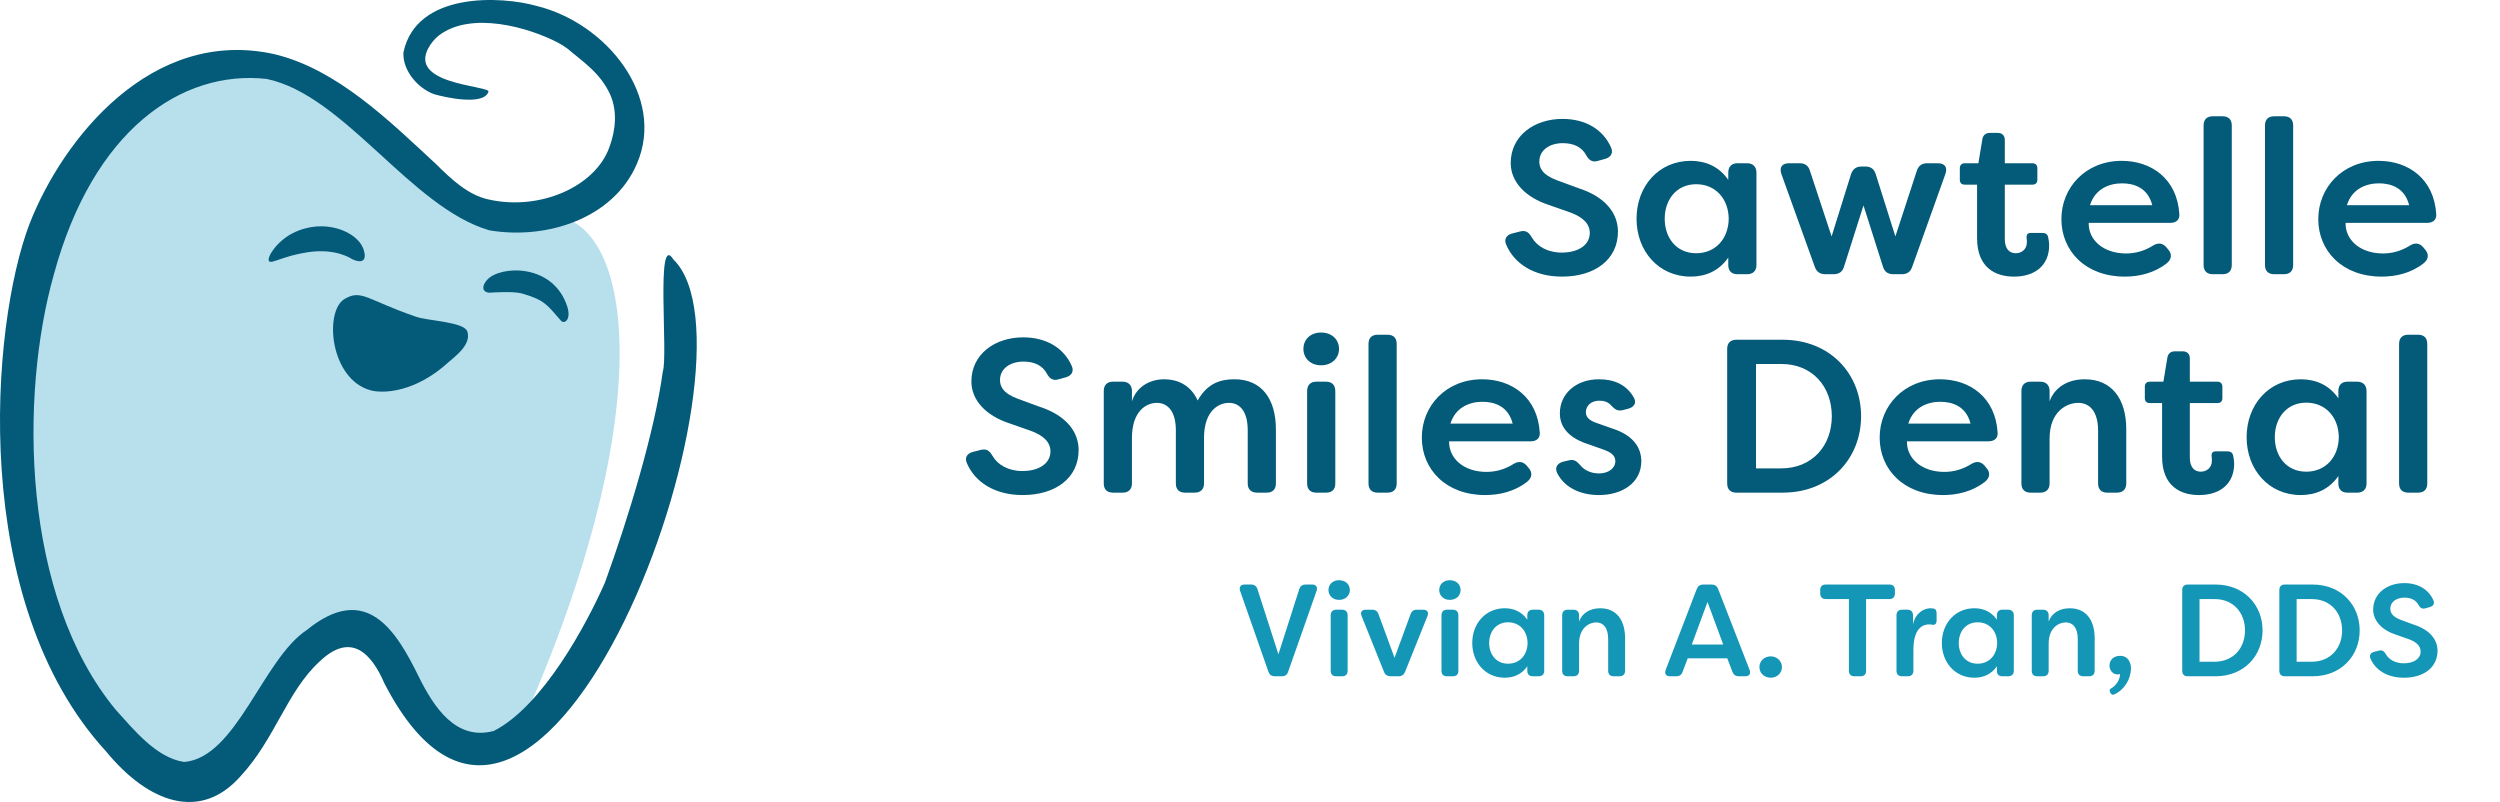 <?xml version="1.0" encoding="UTF-8" standalone="no"?> <svg xmlns:inkscape="http://www.inkscape.org/namespaces/inkscape" xmlns:sodipodi="http://sodipodi.sourceforge.net/DTD/sodipodi-0.dtd" xmlns="http://www.w3.org/2000/svg" xmlns:svg="http://www.w3.org/2000/svg" id="Layer_1" data-name="Layer 1" viewBox="0 0 1716.736 550.733" version="1.1" sodipodi:docname="Rectangular logo B (colored) rev.1.svg" inkscape:version="1.4 (e7c3feb1, 2024-10-09)"><defs id="defs13"></defs><path d="M372.416,148.659c-73.548,10.052-143.727-112.695-215.866-101.612C-22.878,74.613,4.949,414.08,71.347,502.694c7.02,9.368,37.777,43.154,62.336,32.753,55.779-23.624,54.318-91.15,95.005-105.409,26.883-9.421,37.572,10.971,55.025,40.959,14.287,24.549,21.647,35.831,37.685,40.149,26.198,7.053,35.213-9.879,39.769-20.268,97.09-221.42,70.317-350.292,11.248-342.219Z" style="fill: #b7dfec;" id="path1"></path><path id="tooth_outline" data-name="tooth outline" d="M368.389,4.048c-23.657-6.704-82.555-10.135-91.364,32.002-.624,12.411,9.961,24.584,20.993,28.615,7.27,2.122,34.623,8.324,37.48-1.923-.792-1.237-3.579-1.572-7.612-2.578-11.127-2.395-30.836-5.755-35.071-15.645-3.034-6.904,3.137-15.933,8.656-20.255,22.187-16.817,61.577-5.483,81.756,5.048,2.53,1.377,4.574,2.658,6.67,4.255,9.767,8.393,22.456,16.436,29.176,31.519,4.863,11.074,3.83,24.073-.649,36.105-9.727,27.083-47.943,43.89-83.354,35.687-13.994-3.151-25.521-14.154-35.664-24.212-32.135-29.751-67.836-65.03-110.775-75.423C103.99,18.297,43.023,95.54,20.305,153.631c-26.898,70.583-41.689,259.779,52.555,362.381,29.159,35.503,64.903,48.289,92.5,16.809,23.544-25.447,31.64-57.938,53.999-78.462,21.677-20.869,35.753-5.622,44.569,14.823,107.848,208.974,265.559-226.049,198.426-291.081-12.194-19.576-3.431,66.415-7.22,77.014-5.359,40.325-23.61,100.65-39.701,144.892-12.36,28.092-42.487,84.678-76.328,101.925-26.129,7.013-41.255-16.482-51.596-37.364-15.258-30.98-35.703-65.403-76.811-31.965-30.081,19.698-48.384,87.87-84.261,90.624-19.118-2.778-34.757-22.403-46.761-35.595C14.742,409.399,13.366,271.945,37.01,188.361,63.91,89.356,124.607,47.827,183.017,54.18c53.499,11.05,99.066,88.247,152.981,103.967,38.991,6.659,85.267-7.852,101.406-45.794,19.734-45.735-20.614-96.438-68.968-108.294l-.047-.012Z" style="fill: #035a79;"></path><path id="mouth" d="M320.908,227.643c3.05,9.187-8.964,17.463-12.816,20.985-22.782,20.83-44.753,21.758-53.48,19.423-28.075-7.512-32.139-54.38-17.996-62.753,11.674-6.912,15.376.677,49.144,12.241,8.462,2.898,32.936,3.444,35.148,10.104Z" style="fill: #035a79;"></path><path id="left_eye" data-name="left eye" d="M184.746,179.327c-1.779-2.392,5.232-13.658,16.43-19.281,21.406-10.75,43.823-1.005,48.228,10.511.249.65,2.341,6.058-.041,8.076-1.259,1.067-3.64,1.162-7.768-.783,0,0-10.522-7.561-30.002-4.689-17.189,2.534-25.23,8.34-26.847,6.165Z" style="fill: #035a79;"></path><path id="right_eye" data-name="right eye" d="M334.437,192.25c8.769-10.026,45.519-11.733,55.112,18.337,2.893,9.068-2.105,12.165-4.263,9.701-9.816-11.211-11.265-14.208-26.904-18.767-5.686-1.657-20.564-.627-20.564-.627-5.896.743-8.032-3.326-3.38-8.644Z" style="fill: #035a79;"></path><g id="text6" style="font-size:150px;font-family:FilsonSoftMedium, 'Filson Soft';fill:#035a79" transform="translate(1028.097,188.3)" aria-label="SawtelleSmiles Dental"><path style="letter-spacing:0.01em" d="m 44.55,1.65 c 22.2,0 38.4,-11.4 38.4,-31.05 -0.15,-12.15 -8.1,-23.55 -27.15,-29.7 l -14.7,-5.4 c -10.5,-3.9 -12.15,-8.85 -12.15,-12.9 0,-8.1 7.5,-12.6 16.05,-12.6 7.65,0 13.2,2.7 16.2,8.4 1.95,3.45 4.35,4.95 8.1,3.75 l 4.8,-1.35 c 4.05,-1.05 5.85,-4.2 4.05,-7.95 -5.25,-11.85 -16.95,-19.5 -33.3,-19.5 -19.35,0 -35.55,11.55 -35.55,30.3 0,12.9 10.05,23.55 26.25,28.8 l 14.55,5.1 c 8.25,3 13.5,7.5 13.5,14.1 0,7.95 -7.35,13.5 -19.35,13.5 -9.6,0 -16.95,-4.35 -20.4,-10.35 -2.1,-3.6 -4.05,-5.1 -7.95,-4.2 l -5.25,1.35 c -4.05,0.9 -6.15,3.75 -4.5,7.65 5.55,13.2 19.2,22.05 38.4,22.05 z m 88.35,0 c 10.05,0 19.35,-3.75 25.8,-13.05 v 5.1 c 0,4.05 2.25,6.3 6.3,6.3 h 6.6 c 4.05,0 6.45,-2.25 6.45,-6.3 v -63.45 c 0,-4.05 -2.4,-6.45 -6.45,-6.45 h -6.6 c -4.05,0 -6.3,2.4 -6.3,6.45 v 4.95 c -6.45,-9.3 -15.75,-13.05 -25.8,-13.05 -22.05,0 -37.2,17.55 -37.2,39.75 0,22.2 15.15,39.75 37.2,39.75 z m 3.75,-16.05 c -13.65,0 -21.6,-10.65 -21.6,-23.7 0,-12.9 7.95,-23.7 21.6,-23.7 13.35,0 22.2,10.05 22.35,23.7 -0.15,13.65 -9,23.7 -22.35,23.7 z M 225.3,0 h 5.7 c 3.75,0 6.15,-1.65 7.2,-5.25 l 13.35,-42 13.35,42 c 1.05,3.6 3.45,5.25 7.05,5.25 h 5.85 c 3.6,0 6,-1.5 7.2,-5.1 l 22.8,-63.75 c 1.65,-4.5 -0.45,-7.35 -5.1,-7.35 h -7.35 c -3.75,0 -6,1.65 -7.2,5.25 l -14.7,45 -13.5,-42.75 c -1.05,-3.45 -3.3,-5.25 -7.05,-5.25 h -2.7 c -3.75,0 -6,1.8 -7.2,5.25 l -13.35,42.75 -14.85,-45 c -1.05,-3.6 -3.45,-5.25 -7.05,-5.25 h -7.35 c -4.8,0 -6.75,2.85 -5.25,7.35 l 22.95,63.75 c 1.2,3.45 3.6,5.1 7.2,5.1 z m 129.6,1.65 c 14.25,0 24.15,-7.5 24.15,-21.6 0,-0.6 -0.15,-3.15 -0.75,-5.7 -0.45,-1.95 -1.95,-2.7 -3.9,-2.7 h -7.95 c -2.4,0 -3.15,1.35 -2.85,3.75 0.15,1.05 0.15,1.95 0.15,2.7 0,4.65 -3.45,7.5 -7.65,7.5 -4.05,0 -7.5,-2.7 -7.5,-9.6 v -37.5 h 18.9 c 2.25,0 3.45,-1.2 3.45,-3.45 v -7.8 c 0,-2.1 -1.2,-3.45 -3.45,-3.45 h -18.9 v -15.9 c 0,-3.15 -1.8,-4.95 -4.95,-4.95 h -5.25 c -2.85,0 -4.8,1.5 -5.25,4.5 l -2.7,16.35 h -9.3 c -2.25,0 -3.45,1.35 -3.45,3.45 v 7.8 c 0,2.25 1.2,3.45 3.45,3.45 h 8.4 v 36.75 c 0,20.4 12.75,26.4 25.35,26.4 z m 76.05,0 c 9.6,0 19.95,-2.25 28.65,-9 3.75,-2.85 3.9,-6.6 1.2,-9.6 l -1.35,-1.65 c -2.55,-2.85 -5.55,-3.15 -8.85,-1.2 -6.15,3.9 -12.45,5.55 -18.75,5.55 -15.75,0 -25.95,-9.45 -25.65,-21 h 55.95 c 4.05,0 6.6,-2.1 6.3,-6 -1.5,-24.3 -19.2,-36.6 -39.6,-36.6 -24.75,0 -41.4,18.3 -41.4,40.05 0,21.75 16.5,39.45 43.5,39.45 z m -23.85,-49.05 c 3.6,-11.55 13.65,-15 22.05,-15 8.1,0 17.7,3 20.7,15 z M 491.4,0 h 6.75 c 4.05,0 6.3,-2.25 6.3,-6.3 v -95.85 c 0,-4.05 -2.25,-6.3 -6.3,-6.3 h -6.75 c -4.05,0 -6.3,2.25 -6.3,6.3 V -6.3 c 0,4.05 2.25,6.3 6.3,6.3 z m 42.15,0 h 6.75 c 4.05,0 6.3,-2.25 6.3,-6.3 v -95.85 c 0,-4.05 -2.25,-6.3 -6.3,-6.3 h -6.75 c -4.05,0 -6.3,2.25 -6.3,6.3 V -6.3 c 0,4.05 2.25,6.3 6.3,6.3 z m 73.8,1.65 c 9.6,0 19.95,-2.25 28.65,-9 3.75,-2.85 3.9,-6.6 1.2,-9.6 l -1.35,-1.65 c -2.55,-2.85 -5.55,-3.15 -8.85,-1.2 -6.15,3.9 -12.45,5.55 -18.75,5.55 -15.75,0 -25.95,-9.45 -25.65,-21 h 55.95 c 4.05,0 6.6,-2.1 6.3,-6 -1.5,-24.3 -19.2,-36.6 -39.6,-36.6 -24.75,0 -41.4,18.3 -41.4,40.05 0,21.75 16.5,39.45 43.5,39.45 z m -23.85,-49.05 c 3.6,-11.55 13.65,-15 22.05,-15 8.1,0 17.7,3 20.7,15 z" id="path13"></path><path style="letter-spacing:0.006em" d="m -325.799,151.65 c 22.2,0 38.4,-11.4 38.4,-31.05 -0.15,-12.15 -8.1,-23.55 -27.15,-29.7 l -14.7,-5.4 c -10.5,-3.9 -12.15,-8.85 -12.15,-12.9 0,-8.1 7.5,-12.6 16.05,-12.6 7.65,0 13.2,2.7 16.2,8.4 1.95,3.45 4.35,4.95 8.1,3.75 l 4.8,-1.35 c 4.05,-1.05 5.85,-4.2 4.05,-7.95 -5.25,-11.85 -16.95,-19.5 -33.3,-19.5 -19.35,0 -35.55,11.55 -35.55,30.3 0,12.9 10.05,23.55 26.25,28.8 l 14.55,5.1 c 8.25,3 13.5,7.5 13.5,14.1 0,7.95 -7.35,13.5 -19.35,13.5 -9.6,0 -16.95,-4.35 -20.4,-10.35 -2.1,-3.6 -4.05,-5.1 -7.95,-4.2 l -5.25,1.35 c -4.05,0.9 -6.15,3.75 -4.5,7.65 5.55,13.2 19.2,22.05 38.4,22.05 z" id="path14"></path><path style="letter-spacing:0.01em" d="m -263.85,150 h 6.6 c 4.05,0 6.45,-2.25 6.45,-6.3 v -31.2 c 0,-18.6 9.9,-24.15 17.1,-24.15 7.5,0 13.05,5.85 13.05,18.75 v 36.6 c 0,4.05 2.25,6.3 6.3,6.3 h 6.6 c 4.05,0 6.45,-2.25 6.45,-6.3 v -32.4 c 0.45,-18 10.35,-22.95 17.1,-22.95 7.5,0 12.9,5.85 12.9,18.75 v 36.6 c 0,4.05 2.4,6.3 6.45,6.3 h 6.6 c 4.05,0 6.3,-2.25 6.3,-6.3 v -37.05 c 0,-20.85 -9.6,-34.5 -28.5,-34.5 -8.85,0 -18.3,2.25 -25.2,14.55 -5.25,-11.4 -14.85,-14.55 -22.95,-14.55 -10.2,0 -19.2,5.4 -22.2,15.15 v -7.05 c 0,-4.05 -2.4,-6.45 -6.45,-6.45 h -6.6 c -4.05,0 -6.3,2.4 -6.3,6.45 v 63.45 c 0,4.05 2.25,6.3 6.3,6.3 z m 142.95,-87.45 c 7.35,0 12.3,-4.95 12.3,-11.25 0,-6.3 -4.8,-11.25 -12.3,-11.25 -7.5,0 -12.15,4.95 -12.15,11.25 0,6.3 4.8,11.25 12.15,11.25 z m -3.3,87.45 h 6.75 c 4.05,0 6.3,-2.25 6.3,-6.3 V 80.25 c 0,-4.05 -2.25,-6.45 -6.3,-6.45 h -6.75 c -4.05,0 -6.3,2.4 -6.3,6.45 v 63.45 c 0,4.05 2.25,6.3 6.3,6.3 z m 42.15,0 h 6.75 c 4.05,0 6.3,-2.25 6.3,-6.3 V 47.85 c 0,-4.05 -2.25,-6.3 -6.3,-6.3 h -6.75 c -4.05,0 -6.3,2.25 -6.3,6.3 v 95.85 c 0,4.05 2.25,6.3 6.3,6.3 z m 73.8,1.65 c 9.6,0 19.95,-2.25 28.65,-9 3.75,-2.85 3.9,-6.6 1.2,-9.6 l -1.35,-1.65 c -2.55,-2.85 -5.55,-3.15 -8.85,-1.2 -6.15,3.9 -12.45,5.55 -18.75,5.55 -15.75,0 -25.95,-9.45 -25.65,-21 h 55.95 c 4.05,0 6.6,-2.1 6.3,-6 -1.5,-24.3 -19.2,-36.6 -39.6,-36.6 -24.75,0 -41.4,18.3 -41.4,40.05 0,21.75 16.5,39.45 43.5,39.45 z M -32.1,102.6 c 3.6,-11.55 13.65,-15 22.05,-15 8.1,0 17.7,3 20.7,15 z m 102,49.05 c 15.6,0 29.1,-8.1 29.1,-23.4 -0.15,-8.7 -4.95,-17.55 -20.1,-22.35 l -10.2,-3.6 c -4.2,-1.35 -7.8,-3.45 -7.8,-7.5 0,-4.35 3.45,-7.95 9.3,-7.95 3,0 6,0.75 8.25,3.45 2.4,2.55 4.35,3.9 7.95,3 l 3.45,-0.9 c 4.2,-1.05 6.3,-4.2 3.75,-8.1 -5.25,-9 -14.1,-12.15 -23.7,-12.15 -15.75,0 -26.85,9.9 -26.85,23.4 0,12.45 10.5,18.45 20.25,21.45 l 9.75,3.45 c 4.95,1.8 8.1,3.9 8.1,7.95 0,4.8 -4.65,8.4 -11.25,8.4 -5.25,0 -9.9,-2.1 -12.6,-5.4 -2.55,-2.85 -4.35,-4.5 -7.95,-3.6 l -3.9,0.9 c -4.05,1.05 -6.15,3.9 -4.2,7.95 5.1,9.9 15.9,15 28.65,15 z M 164.25,150 h 31.8 c 32.7,0 53.85,-23.55 53.85,-52.5 0,-28.95 -21.15,-52.5 -53.85,-52.5 h -31.8 c -4.05,0 -6.3,2.25 -6.3,6.3 v 92.4 c 0,4.05 2.25,6.3 6.3,6.3 z m 13.5,-16.65 v -71.7 h 17.1 c 21.6,-0.15 34.95,15.6 34.95,35.85 0,20.25 -13.35,35.85 -34.95,35.85 z m 128.4,18.3 c 9.6,0 19.95,-2.25 28.65,-9 3.75,-2.85 3.9,-6.6 1.2,-9.6 l -1.35,-1.65 c -2.55,-2.85 -5.55,-3.15 -8.85,-1.2 -6.15,3.9 -12.45,5.55 -18.75,5.55 -15.75,0 -25.95,-9.45 -25.65,-21 h 55.95 c 4.05,0 6.6,-2.1 6.3,-6 -1.5,-24.3 -19.2,-36.6 -39.6,-36.6 -24.75,0 -41.4,18.3 -41.4,40.05 0,21.75 16.5,39.45 43.5,39.45 z m -23.85,-49.05 c 3.6,-11.55 13.65,-15 22.05,-15 8.1,0 17.7,3 20.7,15 z" id="path15"></path><path style="letter-spacing:0.004em" d="m 366.294,150 h 6.6 c 4.05,0 6.45,-2.25 6.45,-6.3 v -30.9 c 0,-18.6 11.85,-24.45 19.65,-24.45 7.95,0 13.65,6 13.65,19.05 v 36.3 c 0,4.05 2.25,6.3 6.3,6.3 h 6.6 c 4.05,0 6.45,-2.25 6.45,-6.3 v -37.2 c 0,-20.85 -9.9,-34.35 -28.5,-34.35 -11.7,0 -20.7,5.55 -24.15,15.15 v -7.05 c 0,-4.05 -2.4,-6.45 -6.45,-6.45 h -6.6 c -4.05,0 -6.3,2.4 -6.3,6.45 v 63.45 c 0,4.05 2.25,6.3 6.3,6.3 z" id="path16"></path><path style="letter-spacing:0.01em" d="m 481.943,151.65 c 14.25,0 24.15,-7.5 24.15,-21.6 0,-0.6 -0.15,-3.15 -0.75,-5.7 -0.45,-1.95 -1.95,-2.7 -3.9,-2.7 h -7.95 c -2.4,0 -3.15,1.35 -2.85,3.75 0.15,1.05 0.15,1.95 0.15,2.7 0,4.65 -3.45,7.5 -7.65,7.5 -4.05,0 -7.5,-2.7 -7.5,-9.6 V 88.5 h 18.9 c 2.25,0 3.45,-1.2 3.45,-3.45 v -7.8 c 0,-2.1 -1.2,-3.45 -3.45,-3.45 h -18.9 V 57.9 c 0,-3.15 -1.8,-4.95 -4.95,-4.95 h -5.25 c -2.85,0 -4.8,1.5 -5.25,4.5 l -2.7,16.35 h -9.3 c -2.25,0 -3.45,1.35 -3.45,3.45 v 7.8 c 0,2.25 1.2,3.45 3.45,3.45 h 8.4 v 36.75 c 0,20.4 12.75,26.4 25.35,26.4 z m 69.9,0 c 10.05,0 19.35,-3.75 25.8,-13.05 v 5.1 c 0,4.05 2.25,6.3 6.3,6.3 h 6.6 c 4.05,0 6.45,-2.25 6.45,-6.3 V 80.25 c 0,-4.05 -2.4,-6.45 -6.45,-6.45 h -6.6 c -4.05,0 -6.3,2.4 -6.3,6.45 v 4.95 c -6.45,-9.3 -15.75,-13.05 -25.8,-13.05 -22.05,0 -37.2,17.55 -37.2,39.75 0,22.2 15.15,39.75 37.2,39.75 z m 3.75,-16.05 c -13.65,0 -21.6,-10.65 -21.6,-23.7 0,-12.9 7.95,-23.7 21.6,-23.7 13.35,0 22.2,10.05 22.35,23.7 -0.15,13.65 -9,23.7 -22.35,23.7 z m 70.05,14.4 h 6.75 c 4.05,0 6.3,-2.25 6.3,-6.3 V 47.85 c 0,-4.05 -2.25,-6.3 -6.3,-6.3 h -6.75 c -4.05,0 -6.3,2.25 -6.3,6.3 v 95.85 c 0,4.05 2.25,6.3 6.3,6.3 z" id="path17"></path></g><g id="text13" style="font-size:90px;font-family:FilsonSoftMedium, 'Filson Soft';fill:#1496b6" transform="translate(848.272 464.399)" aria-label="VivianA.Tran, DDS"><path d="m 27.09,0 h 4.86 c 2.16,0 3.6,-0.9 4.32,-3.06 L 55.8,-58.59 C 56.7,-61.2 55.53,-63 52.83,-63 h -4.59 c -2.16,0 -3.69,1.08 -4.32,3.15 L 29.61,-15.12 15.21,-59.85 C 14.58,-61.92 13.05,-63 10.89,-63 h -4.5 c -2.79,0 -3.96,1.8 -3.06,4.41 L 22.77,-3.06 C 23.58,-0.9 24.93,0 27.09,0 Z m 44.19,-52.47 c 4.41,0 7.38,-2.97 7.38,-6.75 0,-3.78 -2.88,-6.75 -7.38,-6.75 -4.5,0 -7.29,2.97 -7.29,6.75 0,3.78 2.88,6.75 7.29,6.75 z m -1.98,52.47 h 4.05 c 2.43,0 3.78,-1.35 3.78,-3.78 v -38.07 c 0,-2.43 -1.35,-3.87 -3.78,-3.87 h -4.05 c -2.43,0 -3.78,1.44 -3.78,3.87 v 38.07 c 0,2.43 1.35,3.78 3.78,3.78 z m 37.35,0 h 5.4 c 2.25,0 3.69,-0.99 4.5,-2.97 l 15.39,-38.34 c 1.08,-2.61 -0.09,-4.41 -2.88,-4.41 h -4.41 c -2.16,0 -3.6,0.99 -4.32,3.15 l -10.98,29.88 -10.98,-29.88 c -0.72,-2.16 -2.16,-3.15 -4.41,-3.15 h -4.32 c -2.88,0 -3.96,1.8 -2.88,4.41 l 15.39,38.34 c 0.81,1.98 2.34,2.97 4.5,2.97 z m 40.68,-52.47 c 4.41,0 7.38,-2.97 7.38,-6.75 0,-3.78 -2.88,-6.75 -7.38,-6.75 -4.5,0 -7.29,2.97 -7.29,6.75 0,3.78 2.88,6.75 7.29,6.75 z M 145.35,0 h 4.05 c 2.43,0 3.78,-1.35 3.78,-3.78 v -38.07 c 0,-2.43 -1.35,-3.87 -3.78,-3.87 h -4.05 c -2.43,0 -3.78,1.44 -3.78,3.87 v 38.07 c 0,2.43 1.35,3.78 3.78,3.78 z m 39.69,0.99 c 6.03,0 11.61,-2.25 15.48,-7.83 v 3.06 c 0,2.43 1.35,3.78 3.78,3.78 h 3.96 c 2.43,0 3.87,-1.35 3.87,-3.78 v -38.07 c 0,-2.43 -1.44,-3.87 -3.87,-3.87 h -3.96 c -2.43,0 -3.78,1.44 -3.78,3.87 v 2.97 c -3.87,-5.58 -9.45,-7.83 -15.48,-7.83 -13.23,0 -22.32,10.53 -22.32,23.85 0,13.32 9.09,23.85 22.32,23.85 z m 2.25,-9.63 c -8.19,0 -12.96,-6.39 -12.96,-14.22 0,-7.74 4.77,-14.22 12.96,-14.22 8.01,0 13.32,6.03 13.41,14.22 -0.09,8.19 -5.4,14.22 -13.41,14.22 z M 228.24,0 h 3.96 c 2.43,0 3.87,-1.35 3.87,-3.78 v -18.54 c 0,-11.16 7.11,-14.67 11.79,-14.67 4.77,0 8.19,3.6 8.19,11.43 v 21.78 c 0,2.43 1.35,3.78 3.78,3.78 h 3.96 c 2.43,0 3.87,-1.35 3.87,-3.78 V -26.1 c 0,-12.51 -5.94,-20.61 -17.1,-20.61 -7.02,0 -12.42,3.33 -14.49,9.09 v -4.23 c 0,-2.43 -1.44,-3.87 -3.87,-3.87 h -3.96 c -2.43,0 -3.78,1.44 -3.78,3.87 v 38.07 c 0,2.43 1.35,3.78 3.78,3.78 z" id="path18"></path><path d="m 298.528,0 h 4.32 c 2.16,0 3.6,-0.99 4.32,-3.06 l 3.51,-9.27 h 27.18 l 3.51,9.27 c 0.81,2.07 2.25,3.06 4.5,3.06 h 4.32 c 2.79,0 3.96,-1.8 2.97,-4.41 l -21.6,-55.53 c -0.81,-2.07 -2.25,-3.06 -4.41,-3.06 h -5.85 c -2.16,0 -3.6,0.99 -4.41,3.06 l -21.33,55.53 c -0.99,2.61 0.18,4.41 2.97,4.41 z m 14.94,-21.78 10.8,-29.25 10.8,29.25 z M 367.648,0.99 c 4.32,0 7.74,-3.15 7.74,-7.29 0,-4.14 -3.42,-7.38 -7.74,-7.38 -4.41,0 -7.74,3.24 -7.74,7.38 0,4.14 3.33,7.29 7.74,7.29 z" id="path19"></path><path style="letter-spacing:-0.076em" d="m 449.185,-63 h -43.74 c -2.43,0 -3.78,1.35 -3.78,3.78 v 2.34 c 0,2.43 1.35,3.87 3.78,3.87 h 15.93 v 49.23 c 0,2.43 1.35,3.78 3.78,3.78 h 4.23 c 2.43,0 3.78,-1.35 3.78,-3.78 v -49.23 h 16.02 c 2.43,0 3.78,-1.44 3.78,-3.87 v -2.34 c 0,-2.43 -1.35,-3.78 -3.78,-3.78 z" id="path20"></path><path style="letter-spacing:-0.007em" d="m 457.825,0 h 3.96 c 2.43,0 3.87,-1.35 3.87,-3.78 v -14.31 c 0,-14.94 6.48,-17.55 10.8,-17.55 0.72,0 1.53,0.09 2.34,0.27 1.71,0.27 2.79,-0.72 2.79,-3.06 v -4.5 c 0,-1.8 -0.36,-3.42 -2.34,-3.6 -0.45,-0.09 -1.44,-0.18 -1.8,-0.18 -4.68,0 -10.53,3.33 -12.06,11.16 v -6.3 c 0,-2.43 -1.35,-3.87 -3.78,-3.87 h -3.78 c -2.43,0 -3.78,1.44 -3.78,3.87 v 38.07 c 0,2.43 1.35,3.78 3.78,3.78 z" id="path21"></path><path d="m 507.505,0.99 c 6.03,0 11.61,-2.25 15.48,-7.83 v 3.06 c 0,2.43 1.35,3.78 3.78,3.78 h 3.96 c 2.43,0 3.87,-1.35 3.87,-3.78 v -38.07 c 0,-2.43 -1.44,-3.87 -3.87,-3.87 h -3.96 c -2.43,0 -3.78,1.44 -3.78,3.87 v 2.97 c -3.87,-5.58 -9.45,-7.83 -15.48,-7.83 -13.23,0 -22.32,10.53 -22.32,23.85 0,13.32 9.09,23.85 22.32,23.85 z m 2.25,-9.63 c -8.19,0 -12.96,-6.39 -12.96,-14.22 0,-7.74 4.77,-14.22 12.96,-14.22 8.01,0 13.32,6.03 13.41,14.22 -0.09,8.19 -5.4,14.22 -13.41,14.22 z M 550.705,0 h 3.96 c 2.43,0 3.87,-1.35 3.87,-3.78 v -18.54 c 0,-11.16 7.11,-14.67 11.79,-14.67 4.77,0 8.19,3.6 8.19,11.43 v 21.78 c 0,2.43 1.35,3.78 3.78,3.78 h 3.96 c 2.43,0 3.87,-1.35 3.87,-3.78 V -26.1 c 0,-12.51 -5.94,-20.61 -17.1,-20.61 -7.02,0 -12.42,3.33 -14.49,9.09 v -4.23 c 0,-2.43 -1.44,-3.87 -3.87,-3.87 h -3.96 c -2.43,0 -3.78,1.44 -3.78,3.87 v 38.07 c 0,2.43 1.35,3.78 3.78,3.78 z m 52.92,12.42 c 6.84,-3.06 11.43,-10.35 11.43,-18.18 0,-2.79 -1.53,-8.28 -7.38,-8.28 -4.95,0 -7.47,3.24 -7.38,6.93 0.09,2.88 2.16,5.94 5.85,5.85 0.45,-0.09 0.9,-0.09 1.44,-0.27 -0.09,3.33 -2.16,7.56 -6.12,9.81 -1.08,0.63 -1.35,1.44 -0.81,2.52 l 0.45,0.81 c 0.54,0.99 1.53,1.35 2.52,0.81 z M 654.025,0 h 19.08 c 19.62,0 32.31,-14.13 32.31,-31.5 0,-17.37 -12.69,-31.5 -32.31,-31.5 h -19.08 c -2.43,0 -3.78,1.35 -3.78,3.78 v 55.44 c 0,2.43 1.35,3.78 3.78,3.78 z m 8.1,-9.99 v -43.02 h 10.26 c 12.96,-0.09 20.97,9.36 20.97,21.51 0,12.15 -8.01,21.51 -20.97,21.51 z M 720.715,0 h 19.08 c 19.62,0 32.31,-14.13 32.31,-31.5 0,-17.37 -12.69,-31.5 -32.31,-31.5 h -19.08 c -2.43,0 -3.78,1.35 -3.78,3.78 v 55.44 c 0,2.43 1.35,3.78 3.78,3.78 z m 8.1,-9.99 v -43.02 h 10.26 c 12.96,-0.09 20.97,9.36 20.97,21.51 0,12.15 -8.01,21.51 -20.97,21.51 z m 73.71,10.98 c 13.32,0 23.04,-6.84 23.04,-18.63 -0.09,-7.29 -4.86,-14.13 -16.29,-17.82 l -8.82,-3.24 c -6.3,-2.34 -7.29,-5.31 -7.29,-7.74 0,-4.86 4.5,-7.56 9.63,-7.56 4.59,0 7.92,1.62 9.72,5.04 1.17,2.07 2.61,2.97 4.86,2.25 l 2.88,-0.81 c 2.43,-0.63 3.51,-2.52 2.43,-4.77 -3.15,-7.11 -10.17,-11.7 -19.98,-11.7 -11.61,0 -21.33,6.93 -21.33,18.18 0,7.74 6.03,14.13 15.75,17.28 l 8.73,3.06 c 4.95,1.8 8.1,4.5 8.1,8.46 0,4.77 -4.41,8.1 -11.61,8.1 -5.76,0 -10.17,-2.61 -12.24,-6.21 -1.26,-2.16 -2.43,-3.06 -4.77,-2.52 l -3.15,0.81 c -2.43,0.54 -3.69,2.25 -2.7,4.59 3.33,7.92 11.52,13.23 23.04,13.23 z" id="path22"></path></g></svg> 